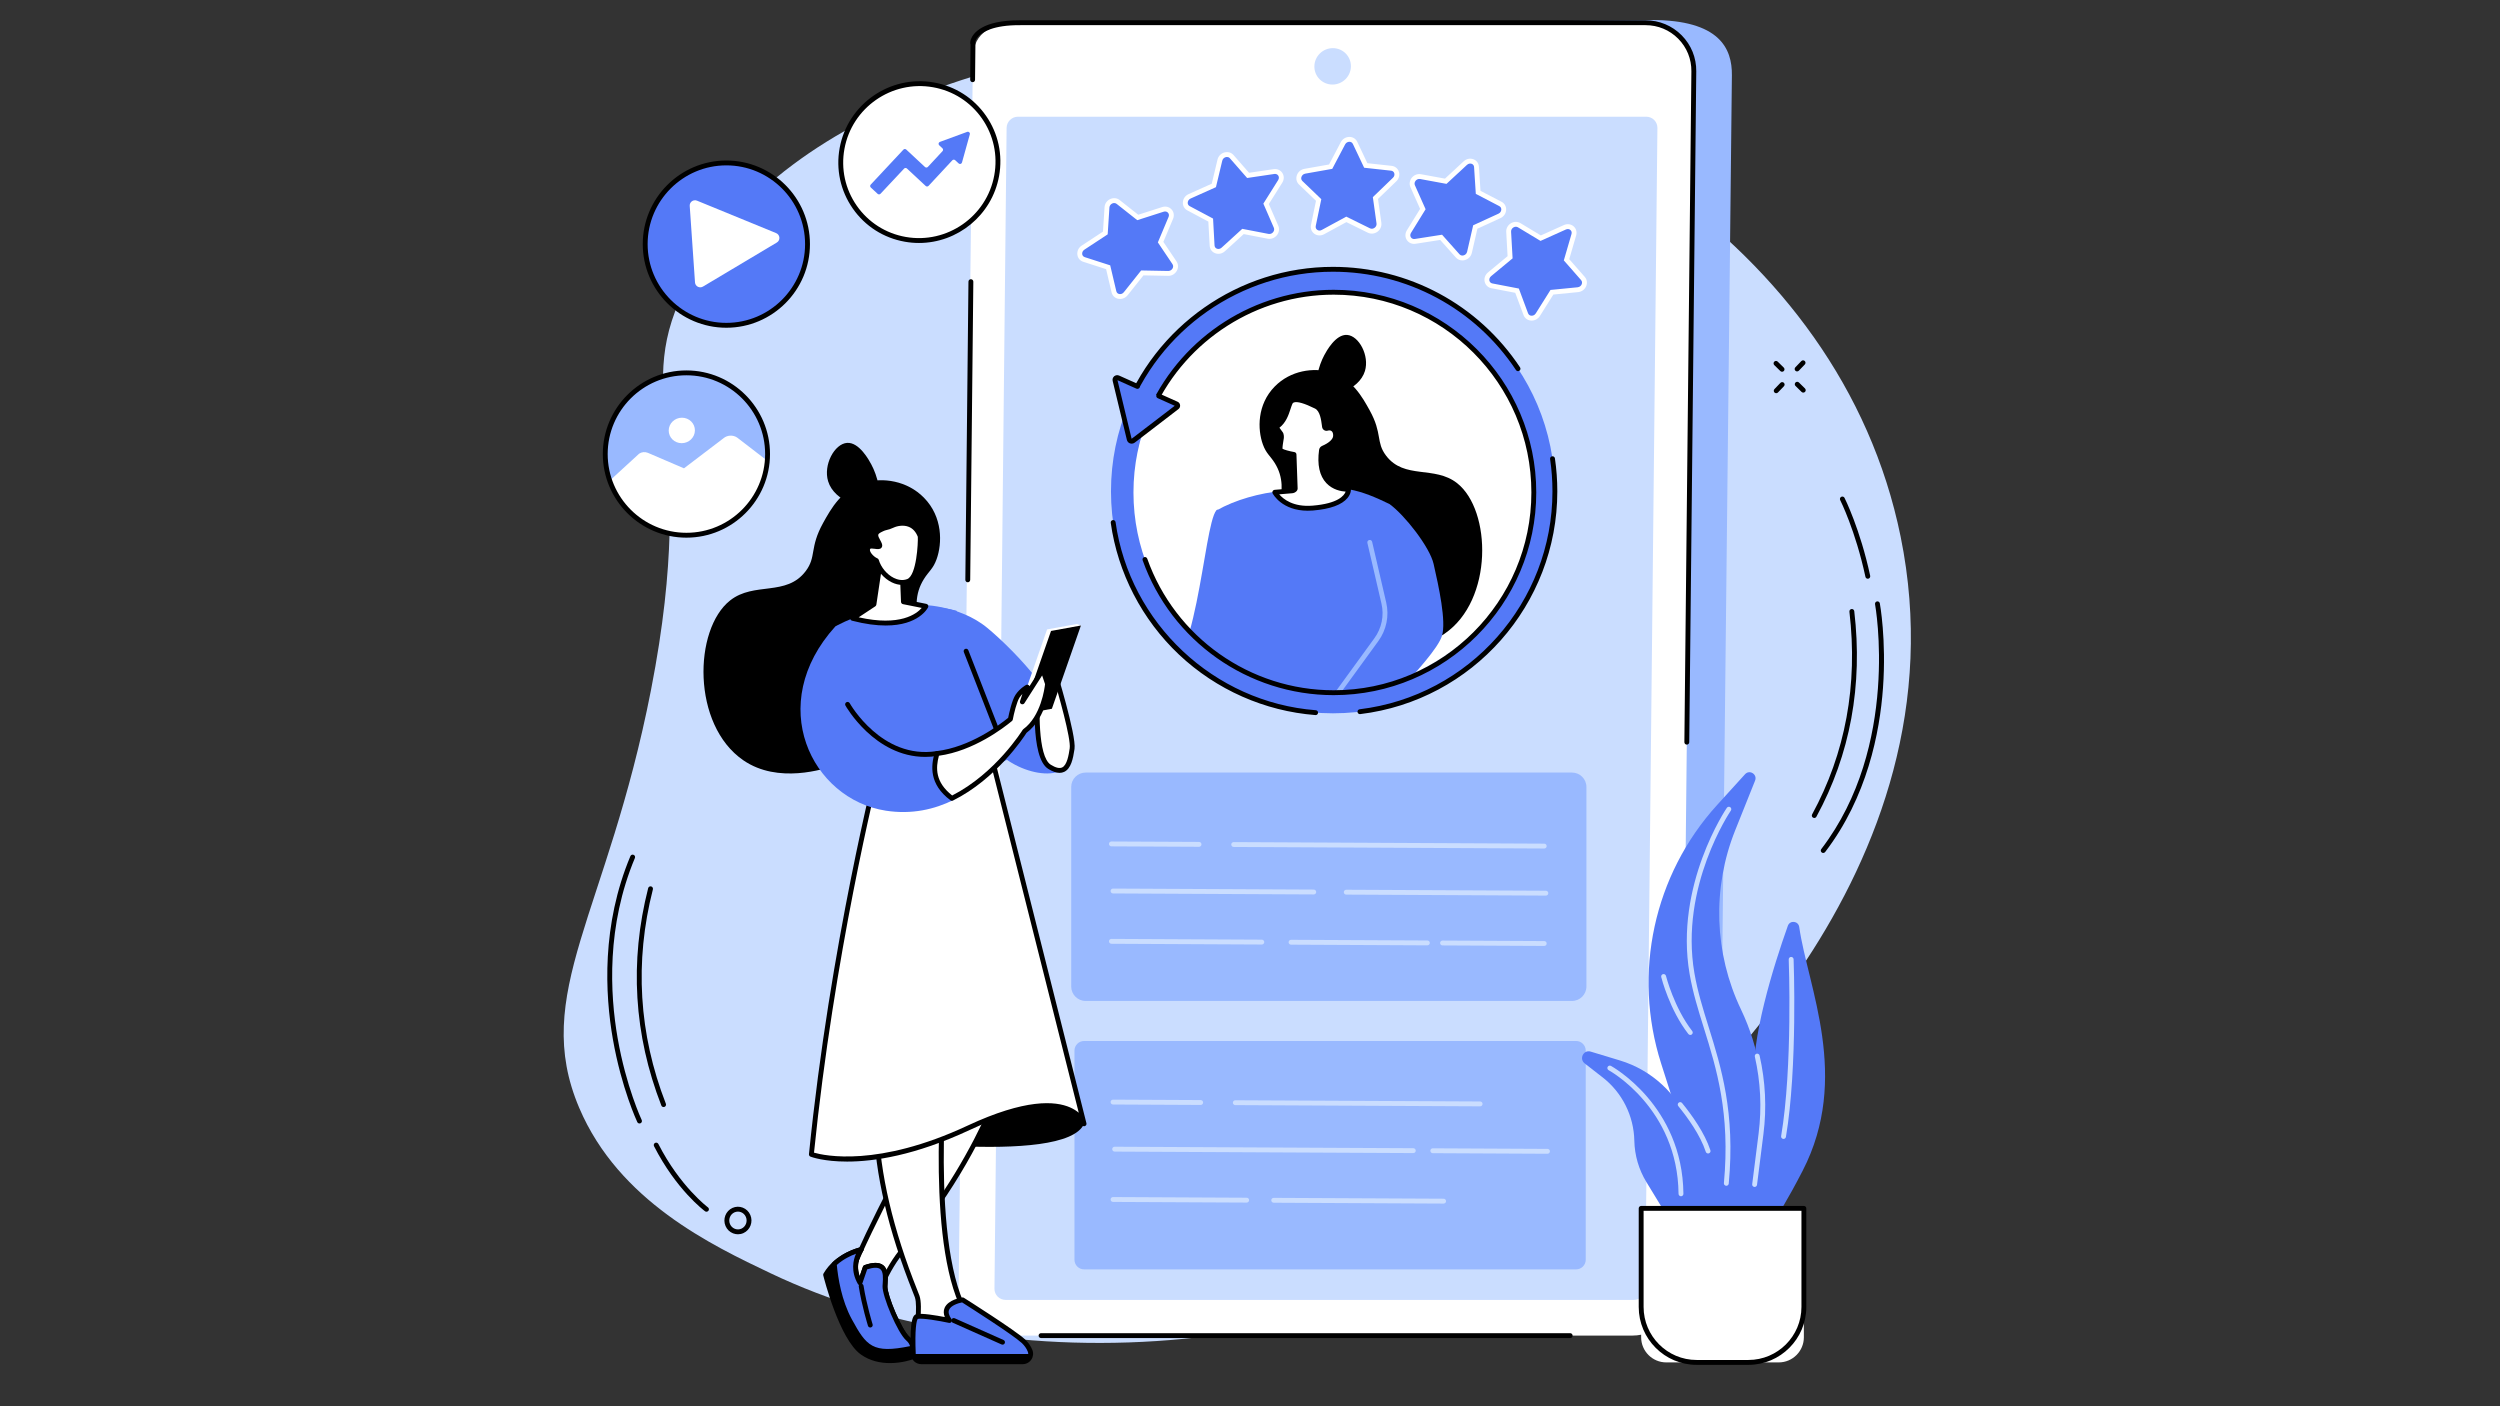 <svg version="1.0" preserveAspectRatio="xMidYMid meet" height="900" viewBox="0 0 1200 675" zoomAndPan="magnify" width="1600" xmlns:xlink="http://www.w3.org/1999/xlink" xmlns="http://www.w3.org/2000/svg"><rect x="0" y="0" width="1200" height="675" fill="#333333" stroke="none"/><defs><clipPath id="65027c3f78"><path clip-rule="nonzero" d="M 478 9.453 L 832 9.453 L 832 640 L 478 640 Z M 478 9.453"></path></clipPath><clipPath id="c02ff75802"><path clip-rule="nonzero" d="M 465 9.453 L 815 9.453 L 815 358 L 465 358 Z M 465 9.453"></path></clipPath><clipPath id="e5aa2d61c8"><path clip-rule="nonzero" d="M 604.57 177.395 L 711.57 177.395 L 711.57 310.211 L 604.57 310.211 Z M 604.57 177.395"></path></clipPath><clipPath id="bc4abe525b"><path clip-rule="nonzero" d="M 737.062 238.023 C 735.379 290.789 690.711 332.812 637.293 331.887 C 583.875 330.961 541.941 287.434 543.629 234.668 C 545.316 181.906 589.988 139.883 643.402 140.809 C 696.82 141.734 738.754 185.262 737.062 238.023 Z M 737.062 238.023"></path></clipPath><clipPath id="db365b4baf"><path clip-rule="nonzero" d="M 632.113 160.441 L 655.773 160.441 L 655.773 189.406 L 632.113 189.406 Z M 632.113 160.441"></path></clipPath><clipPath id="fa3f4e4660"><path clip-rule="nonzero" d="M 737.062 238.023 C 735.379 290.789 690.711 332.812 637.293 331.887 C 583.875 330.961 541.941 287.434 543.629 234.668 C 545.316 181.906 589.988 139.883 643.402 140.809 C 696.82 141.734 738.754 185.262 737.062 238.023 Z M 737.062 238.023"></path></clipPath><clipPath id="3c17c965be"><path clip-rule="nonzero" d="M 543.477 244.512 L 603.156 244.512 L 603.156 332 L 543.477 332 Z M 543.477 244.512"></path></clipPath><clipPath id="8615fcb927"><path clip-rule="nonzero" d="M 737.062 238.023 C 735.379 290.789 690.711 332.812 637.293 331.887 C 583.875 330.961 541.941 287.434 543.629 234.668 C 545.316 181.906 589.988 139.883 643.402 140.809 C 696.82 141.734 738.754 185.262 737.062 238.023 Z M 737.062 238.023"></path></clipPath><clipPath id="e567126524"><path clip-rule="nonzero" d="M 583.027 235 L 679.434 235 L 679.434 332 L 583.027 332 Z M 583.027 235"></path></clipPath><clipPath id="7f0f910aee"><path clip-rule="nonzero" d="M 737.062 238.023 C 735.379 290.789 690.711 332.812 637.293 331.887 C 583.875 330.961 541.941 287.434 543.629 234.668 C 545.316 181.906 589.988 139.883 643.402 140.809 C 696.82 141.734 738.754 185.262 737.062 238.023 Z M 737.062 238.023"></path></clipPath><clipPath id="22c1436de6"><path clip-rule="nonzero" d="M 624.699 234 L 692.852 234 L 692.852 332 L 624.699 332 Z M 624.699 234"></path></clipPath><clipPath id="fcdc4fe1b7"><path clip-rule="nonzero" d="M 737.062 238.023 C 735.379 290.789 690.711 332.812 637.293 331.887 C 583.875 330.961 541.941 287.434 543.629 234.668 C 545.316 181.906 589.988 139.883 643.402 140.809 C 696.82 141.734 738.754 185.262 737.062 238.023 Z M 737.062 238.023"></path></clipPath><clipPath id="b9b9f496ac"><path clip-rule="nonzero" d="M 630.703 259 L 666 259 L 666 332 L 630.703 332 Z M 630.703 259"></path></clipPath><clipPath id="03d6a372c5"><path clip-rule="nonzero" d="M 737.062 238.023 C 735.379 290.789 690.711 332.812 637.293 331.887 C 583.875 330.961 541.941 287.434 543.629 234.668 C 545.316 181.906 589.988 139.883 643.402 140.809 C 696.82 141.734 738.754 185.262 737.062 238.023 Z M 737.062 238.023"></path></clipPath><clipPath id="54d1149657"><path clip-rule="nonzero" d="M 611.633 191.527 L 647.297 191.527 L 647.297 244 L 611.633 244 Z M 611.633 191.527"></path></clipPath><clipPath id="6c5d5cc580"><path clip-rule="nonzero" d="M 737.062 238.023 C 735.379 290.789 690.711 332.812 637.293 331.887 C 583.875 330.961 541.941 287.434 543.629 234.668 C 545.316 181.906 589.988 139.883 643.402 140.809 C 696.82 141.734 738.754 185.262 737.062 238.023 Z M 737.062 238.023"></path></clipPath><clipPath id="492b5149c2"><path clip-rule="nonzero" d="M 610.574 190.465 L 648.711 190.465 L 648.711 245.215 L 610.574 245.215 Z M 610.574 190.465"></path></clipPath><clipPath id="e6a6d4a1fc"><path clip-rule="nonzero" d="M 737.062 238.023 C 735.379 290.789 690.711 332.812 637.293 331.887 C 583.875 330.961 541.941 287.434 543.629 234.668 C 545.316 181.906 589.988 139.883 643.402 140.809 C 696.82 141.734 738.754 185.262 737.062 238.023 Z M 737.062 238.023"></path></clipPath></defs><path fill-rule="nonzero" fill-opacity="1" d="M 912.293 257.527 C 883.191 114.777 736.781 31.973 613.48 20.961 C 511.328 11.848 377.918 47.883 330.766 134.965 C 301.113 189.727 336.734 207.121 312.48 331.203 C 291.488 438.598 254.742 477.047 278.031 531.785 C 297.074 576.531 341.578 597.703 370.02 611.23 C 482.137 664.555 652.465 658.297 775.082 561.023 C 803.773 538.262 945.203 419.008 912.293 257.527" fill="#caddff"></path><g clip-path="url(#65027c3f78)"><path fill-rule="nonzero" fill-opacity="1" d="M 801.332 639.535 L 501.367 639.535 C 488.438 639.535 478.074 629.148 478.215 616.336 L 484.531 36.102 C 484.672 23.293 495.262 12.906 508.191 12.906 L 792.715 9.598 C 825.418 9.598 831.449 23.293 831.309 36.102 L 824.992 616.336 C 824.852 629.148 814.262 639.535 801.332 639.535" fill="#99b9ff"></path></g><path fill-rule="nonzero" fill-opacity="1" d="M 783.281 641.094 L 483.316 641.094 C 470.391 641.094 460.02 630.648 460.156 617.762 L 466.988 27.891 C 467.125 15.004 476.98 10.914 489.906 10.914 L 789.875 10.914 C 802.805 10.914 813.172 21.359 813.035 34.246 L 806.934 617.762 C 806.801 630.648 796.207 641.094 783.281 641.094" fill="#ffffff"></path><path fill-rule="nonzero" fill-opacity="1" d="M 477.344 618.57 L 483.168 61.406 C 483.199 58.434 485.645 56.02 488.629 56.02 L 790.211 56.02 C 793.191 56.02 795.586 58.434 795.559 61.406 L 789.73 618.57 C 789.699 621.543 787.254 623.957 784.273 623.957 L 482.688 623.957 C 479.703 623.957 477.309 621.543 477.344 618.57" fill="#caddff"></path><path fill-rule="nonzero" fill-opacity="1" d="M 639.582 40.586 C 634.738 40.586 630.852 36.68 630.902 31.848 C 630.953 27.023 634.922 23.109 639.766 23.109 C 644.602 23.109 648.488 27.023 648.438 31.848 C 648.391 36.68 644.422 40.586 639.582 40.586" fill="#caddff"></path><g clip-path="url(#c02ff75802)"><path fill-rule="nonzero" fill-opacity="1" d="M 809.672 357.422 C 809.668 357.422 809.66 357.422 809.656 357.422 C 809.012 357.414 808.496 356.883 808.5 356.238 L 811.867 34.234 C 811.93 28.328 809.684 22.773 805.551 18.594 C 801.398 14.395 795.832 12.078 789.875 12.078 L 489.906 12.078 C 476.582 11.965 471.414 15.484 469.531 17.586 C 468.801 18.406 468.414 19.16 468.219 19.719 L 468.027 38.281 C 468.016 38.93 467.52 39.473 466.844 39.438 C 466.199 39.434 465.68 38.906 465.688 38.258 L 465.863 21.418 C 465.484 20.586 465.855 19.355 466.062 18.801 C 467.086 16.059 471.402 9.738 489.352 9.738 C 489.539 9.738 489.727 9.738 489.914 9.738 L 789.875 9.738 C 796.461 9.738 802.617 12.305 807.211 16.949 C 811.793 21.578 814.273 27.723 814.207 34.258 L 810.84 356.262 C 810.832 356.906 810.312 357.422 809.672 357.422" fill="#000000"></path></g><path fill-rule="nonzero" fill-opacity="1" d="M 464.531 279.5 C 464.527 279.5 464.523 279.5 464.52 279.5 C 463.875 279.492 463.355 278.961 463.363 278.316 L 464.859 135.176 C 464.867 134.535 465.391 134.02 466.027 134.02 C 466.031 134.02 466.035 134.02 466.039 134.02 C 466.688 134.027 467.203 134.559 467.199 135.199 L 465.699 278.34 C 465.691 278.984 465.172 279.5 464.531 279.5" fill="#000000"></path><path fill-rule="nonzero" fill-opacity="1" d="M 753.688 642.266 L 499.703 642.266 C 499.059 642.266 498.531 641.742 498.531 641.094 C 498.531 640.453 499.059 639.926 499.703 639.926 L 753.688 639.926 C 754.336 639.926 754.855 640.453 754.855 641.094 C 754.855 641.742 754.336 642.266 753.688 642.266" fill="#000000"></path><path fill-rule="nonzero" fill-opacity="1" d="M 558.215 100.496 L 546.121 104.375 L 536.719 96.938 C 534.695 95.34 531.531 96.859 531.355 99.504 L 530.562 111.824 L 519.848 118.867 C 517.547 120.383 517.82 123.734 520.312 124.535 L 531.918 128.273 L 534.695 140.062 C 535.297 142.602 538.637 143.152 540.348 141 L 548.312 130.992 L 560.75 131.23 C 563.418 131.281 565.207 128.277 563.77 126.141 L 557.094 116.215 L 561.992 104.578 C 563.047 102.078 560.816 99.664 558.215 100.496" fill="#5479f7"></path><path fill-rule="nonzero" fill-opacity="1" d="M 534.816 97.457 C 534.516 97.457 534.211 97.523 533.906 97.664 C 533.277 97.941 532.586 98.59 532.523 99.586 L 531.691 112.488 L 520.488 119.852 C 519.594 120.441 519.367 121.336 519.457 121.984 C 519.504 122.316 519.711 123.121 520.672 123.426 L 532.902 127.367 L 535.836 139.805 C 536.062 140.77 536.852 141.043 537.18 141.117 C 537.832 141.266 538.758 141.117 539.43 140.277 L 547.754 129.816 L 560.766 130.066 C 561.789 130.062 562.504 129.445 562.836 128.84 C 563.016 128.508 563.367 127.652 562.797 126.801 L 555.77 116.352 L 560.914 104.129 C 561.223 103.395 561.117 102.633 560.621 102.094 C 560.121 101.543 559.352 101.363 558.57 101.613 L 545.883 105.684 L 535.992 97.863 C 535.656 97.594 535.246 97.457 534.816 97.457 Z M 537.652 143.508 C 537.324 143.508 536.996 143.477 536.668 143.402 C 535.09 143.047 533.93 141.902 533.559 140.34 L 530.926 129.191 L 519.953 125.656 C 518.41 125.156 517.359 123.902 517.141 122.301 C 516.906 120.574 517.699 118.887 519.203 117.898 L 529.43 111.172 L 530.188 99.434 C 530.297 97.734 531.363 96.234 532.957 95.523 C 534.496 94.84 536.176 95.027 537.441 96.027 L 546.355 103.074 L 557.855 99.391 C 559.504 98.863 561.223 99.289 562.344 100.516 C 563.457 101.73 563.73 103.465 563.07 105.039 L 558.41 116.094 L 564.738 125.492 C 565.633 126.82 565.684 128.488 564.887 129.953 C 564.047 131.5 562.434 132.453 560.719 132.406 L 548.863 132.172 L 541.258 141.73 C 540.352 142.871 539.027 143.508 537.652 143.508" fill="#ffffff"></path><path fill-rule="nonzero" fill-opacity="1" d="M 611.523 82.352 L 599.082 84.188 L 591.207 75.191 C 589.516 73.258 586.172 74.238 585.547 76.852 L 582.648 89.008 L 571.008 94.238 C 568.504 95.359 568.195 98.746 570.484 99.965 L 581.137 105.641 L 581.816 117.863 C 581.961 120.496 585.113 121.605 587.152 119.746 L 596.637 111.102 L 608.695 113.426 C 611.293 113.93 613.547 111.227 612.516 108.859 L 607.727 97.84 L 614.504 87.051 C 615.961 84.738 614.199 81.957 611.523 82.352" fill="#5479f7"></path><path fill-rule="nonzero" fill-opacity="1" d="M 588.945 75.348 C 588.723 75.348 588.531 75.383 588.406 75.414 C 587.73 75.578 586.926 76.117 586.688 77.125 L 583.652 89.84 L 571.484 95.301 C 570.504 95.742 570.129 96.621 570.105 97.293 C 570.094 97.629 570.16 98.469 571.035 98.934 L 582.27 104.918 L 582.98 117.801 C 583.02 118.52 583.418 119.086 584.07 119.352 C 584.668 119.594 585.582 119.602 586.363 118.883 L 596.281 109.844 L 608.918 112.281 C 609.879 112.465 610.676 111.961 611.102 111.43 C 611.613 110.793 611.742 110.008 611.445 109.324 L 606.41 97.742 L 613.516 86.434 C 613.957 85.723 613.98 84.926 613.566 84.289 C 613.172 83.684 612.473 83.395 611.695 83.504 L 598.625 85.438 L 590.332 75.961 C 589.902 75.469 589.367 75.348 588.945 75.348 Z M 584.84 121.84 C 584.281 121.844 583.723 121.734 583.191 121.516 C 581.688 120.902 580.738 119.562 580.648 117.93 L 580.008 106.363 L 569.938 100.996 C 568.523 100.246 567.715 98.828 567.77 97.211 C 567.828 95.453 568.883 93.906 570.527 93.168 L 581.648 88.176 L 584.41 76.582 C 584.816 74.883 586.133 73.566 587.848 73.141 C 589.449 72.746 591.039 73.223 592.09 74.422 L 599.543 82.938 L 611.355 81.191 C 613.027 80.945 614.629 81.645 615.523 83.012 C 616.434 84.406 616.426 86.195 615.496 87.676 L 609.043 97.941 L 613.59 108.395 C 614.23 109.859 613.977 111.586 612.926 112.891 C 611.84 114.25 610.137 114.895 608.477 114.578 L 596.988 112.359 L 587.941 120.609 C 587.055 121.418 585.949 121.84 584.84 121.84" fill="#ffffff"></path><path fill-rule="nonzero" fill-opacity="1" d="M 667.844 80.766 L 655.562 79.426 L 650.426 68.57 C 649.324 66.238 645.895 66.355 644.625 68.773 L 638.715 80.008 L 626.305 82.203 C 623.641 82.676 622.465 85.93 624.324 87.715 L 632.953 96 L 630.418 108.207 C 629.871 110.828 632.574 112.727 634.996 111.41 L 646.238 105.301 L 657.074 110.645 C 659.406 111.797 662.25 109.711 661.891 107.117 L 660.207 95.055 L 669.445 86.152 C 671.43 84.238 670.484 81.055 667.844 80.766" fill="#5479f7"></path><path fill-rule="nonzero" fill-opacity="1" d="M 647.711 68.055 C 647.031 68.055 646.148 68.387 645.66 69.316 L 639.484 81.055 L 626.512 83.352 C 625.473 83.535 624.887 84.309 624.684 84.973 C 624.578 85.312 624.414 86.18 625.129 86.867 L 634.227 95.602 L 631.562 108.445 C 631.41 109.191 631.648 109.867 632.227 110.293 C 632.848 110.766 633.68 110.793 634.438 110.383 L 646.211 103.984 L 657.598 109.598 C 658.289 109.938 659.102 109.848 659.789 109.352 C 660.492 108.844 660.844 108.07 660.734 107.277 L 658.969 94.625 L 668.633 85.309 C 669.383 84.586 669.438 83.699 669.234 83.109 C 669.008 82.441 668.457 82.008 667.719 81.93 L 654.789 80.512 L 649.371 69.074 C 648.953 68.176 648.102 68.062 647.754 68.059 C 647.734 68.059 647.723 68.055 647.711 68.055 Z M 633.359 113.004 C 632.457 113.004 631.574 112.727 630.828 112.172 C 629.531 111.207 628.934 109.594 629.273 107.969 L 631.68 96.391 L 623.516 88.551 C 622.367 87.453 621.969 85.863 622.445 84.289 C 622.961 82.602 624.363 81.359 626.105 81.051 L 637.949 78.953 L 643.59 68.227 C 644.422 66.645 646.039 65.695 647.801 65.719 C 649.43 65.754 650.805 66.637 651.484 68.07 L 656.336 78.332 L 667.969 79.605 C 669.598 79.781 670.93 80.836 671.445 82.352 C 672 83.977 671.543 85.75 670.258 86.992 L 661.449 95.484 L 663.051 106.953 C 663.273 108.598 662.555 110.238 661.16 111.246 C 659.781 112.246 658.023 112.414 656.562 111.695 L 646.266 106.617 L 635.551 112.438 C 634.852 112.816 634.098 113.004 633.359 113.004" fill="#ffffff"></path><path fill-rule="nonzero" fill-opacity="1" d="M 720.215 97.902 L 709.508 92.324 L 708.723 80.109 C 708.555 77.484 705.387 76.402 703.363 78.277 L 693.953 86.996 L 681.863 84.777 C 679.262 84.301 677.027 87.016 678.078 89.371 L 682.969 100.344 L 676.285 111.184 C 674.852 113.512 676.633 116.273 679.305 115.859 L 691.738 113.918 L 699.695 122.836 C 701.406 124.758 704.746 123.746 705.344 121.129 L 708.137 108.957 L 719.742 103.633 C 722.234 102.492 722.52 99.105 720.215 97.902" fill="#5479f7"></path><path fill-rule="nonzero" fill-opacity="1" d="M 692.188 112.664 L 700.566 122.059 C 701.246 122.816 702.145 122.68 702.5 122.59 C 703.176 122.418 703.973 121.875 704.207 120.871 L 707.125 108.133 L 719.258 102.57 C 720.238 102.121 720.605 101.246 720.621 100.574 C 720.629 100.234 720.551 99.395 719.676 98.941 L 708.387 93.055 L 707.555 80.188 C 707.508 79.469 707.105 78.906 706.449 78.645 C 705.852 78.41 704.941 78.41 704.156 79.133 L 694.316 88.258 L 681.652 85.926 C 680.691 85.75 679.891 86.262 679.473 86.797 C 678.965 87.438 678.848 88.223 679.145 88.898 L 684.289 100.434 L 677.277 111.793 C 676.84 112.504 676.832 113.305 677.246 113.934 C 677.645 114.539 678.344 114.824 679.125 114.703 Z M 701.934 125.004 C 700.742 125.004 699.633 124.52 698.824 123.613 L 691.293 115.168 L 679.484 117.012 C 677.805 117.273 676.207 116.594 675.301 115.227 C 674.379 113.84 674.375 112.055 675.289 110.57 L 681.652 100.258 L 677.016 89.848 C 676.359 88.391 676.598 86.668 677.637 85.348 C 678.715 83.984 680.406 83.32 682.074 83.625 L 693.59 85.742 L 702.57 77.422 C 703.891 76.195 705.711 75.832 707.316 76.473 C 708.82 77.074 709.785 78.406 709.887 80.035 L 710.633 91.59 L 720.754 96.863 C 722.176 97.605 722.996 99.016 722.953 100.633 C 722.91 102.387 721.867 103.945 720.23 104.695 L 709.148 109.781 L 706.484 121.391 C 706.09 123.086 704.793 124.418 703.082 124.855 C 702.703 124.953 702.312 125.004 701.934 125.004" fill="#ffffff"></path><path fill-rule="nonzero" fill-opacity="1" d="M 759.816 133.684 L 751.938 124.703 L 755.441 112.66 C 756.191 110.074 753.664 107.961 751.168 109.09 L 739.523 114.324 L 729.211 108.105 C 726.996 106.77 724.004 108.633 724.156 111.262 L 724.844 123.484 L 714.961 131.68 C 712.836 133.441 713.52 136.703 716.113 137.203 L 728.18 139.523 L 732.383 150.809 C 733.289 153.234 736.695 153.383 738.152 151.066 L 744.922 140.273 L 757.398 139.051 C 760.082 138.789 761.512 135.621 759.816 133.684" fill="#5479f7"></path><path fill-rule="nonzero" fill-opacity="1" d="M 727.613 108.832 C 727.223 108.832 726.816 108.941 726.449 109.168 C 725.863 109.516 725.266 110.234 725.32 111.195 L 726.047 124.012 L 715.711 132.578 C 714.898 133.254 714.777 134.152 714.93 134.766 C 715.109 135.449 715.621 135.922 716.336 136.055 L 729.047 138.5 L 733.477 150.398 C 733.824 151.324 734.652 151.504 734.992 151.539 C 735.664 151.605 736.59 151.355 737.164 150.441 L 744.238 139.168 L 757.285 137.891 C 758.328 137.789 758.973 137.062 759.23 136.414 C 759.355 136.082 759.598 135.211 758.938 134.461 L 750.633 124.988 L 754.316 112.336 C 754.539 111.582 754.352 110.879 753.801 110.406 C 753.223 109.902 752.414 109.805 751.641 110.156 L 739.445 115.641 L 728.609 109.105 C 728.305 108.922 727.961 108.832 727.613 108.832 Z M 735.227 153.887 C 735.07 153.887 734.914 153.883 734.754 153.867 C 733.145 153.699 731.844 152.711 731.293 151.219 L 727.312 140.547 L 715.895 138.352 C 714.301 138.051 713.066 136.895 712.668 135.344 C 712.242 133.676 712.836 131.93 714.215 130.781 L 723.645 122.961 L 722.988 111.324 C 722.895 109.656 723.758 108.059 725.242 107.164 C 726.688 106.297 728.434 106.273 729.812 107.105 L 739.602 113.004 L 750.688 108.023 C 752.285 107.301 754.066 107.539 755.336 108.641 C 756.559 109.707 757.031 111.375 756.559 112.988 L 753.234 124.41 L 760.695 132.914 C 761.742 134.109 762.008 135.738 761.398 137.277 C 760.746 138.918 759.262 140.043 757.512 140.215 L 745.605 141.383 L 739.145 151.688 C 738.27 153.07 736.801 153.887 735.227 153.887" fill="#ffffff"></path><path fill-rule="nonzero" fill-opacity="1" d="M 754.559 480.453 L 521.105 480.453 C 517.285 480.453 514.184 477.352 514.184 473.527 L 514.184 377.75 C 514.184 373.93 517.285 370.828 521.105 370.828 L 754.559 370.828 C 758.379 370.828 761.48 373.93 761.48 377.75 L 761.48 473.527 C 761.48 477.352 758.379 480.453 754.559 480.453" fill="#99b9ff"></path><path fill-rule="nonzero" fill-opacity="1" d="M 756.527 609.301 L 520.371 609.301 C 517.816 609.301 515.746 607.227 515.746 604.672 L 515.746 504.301 C 515.746 501.742 517.816 499.672 520.371 499.672 L 756.527 499.672 C 759.082 499.672 761.152 501.742 761.152 504.301 L 761.152 604.672 C 761.152 607.227 759.082 609.301 756.527 609.301" fill="#99b9ff"></path><path fill-rule="nonzero" fill-opacity="1" d="M 736.438 237.914 C 734.754 290.508 690.23 332.395 636.984 331.473 C 583.742 330.551 541.941 287.164 543.629 234.57 C 545.305 181.977 589.832 140.086 643.082 141.012 C 696.324 141.934 738.117 185.32 736.438 237.914" fill="#ffffff"></path><g clip-path="url(#e5aa2d61c8)"><g clip-path="url(#bc4abe525b)"><path fill-rule="nonzero" fill-opacity="1" d="M 611.883 185.512 C 619.496 177.766 630.504 176.297 638.656 178.66 C 648.984 181.652 653.949 190.641 657.453 196.98 C 663.648 208.191 660.355 212.156 665.297 218.691 C 674.043 230.266 688.559 223.375 699.398 231.906 C 715.938 244.922 716.855 288.133 693.406 304.172 C 677.766 314.871 657.172 308.168 651.566 306.344 C 634.559 300.816 613.66 285.832 611.227 265.977 C 609.219 249.551 620.574 236.117 611.871 222.23 C 609.656 218.695 607.758 217.715 606.172 213.312 C 603.59 206.164 603.34 194.195 611.883 185.512" fill="#000000"></path></g></g><g clip-path="url(#db365b4baf)"><g clip-path="url(#fa3f4e4660)"><path fill-rule="nonzero" fill-opacity="1" d="M 634.031 187.836 C 630.215 184.633 632.988 175.43 635.656 170.48 C 636.648 168.629 641.117 160.336 646.629 160.762 C 652.289 161.191 657.418 170.688 655.164 178.105 C 652.332 187.379 638.496 191.59 634.031 187.836" fill="#000000"></path></g></g><g clip-path="url(#3c17c965be)"><g clip-path="url(#8615fcb927)"><path fill-rule="nonzero" fill-opacity="1" d="M 585.309 245.199 C 585.086 244.586 584.281 244.453 583.859 244.957 C 577.441 252.602 574.641 328.359 554.32 326.301 C 532.91 324.133 527.062 329.488 552.91 344.078 C 579.293 358.973 603.141 294.27 603.141 294.27 L 585.309 245.199" fill="#5479f7"></path></g></g><g clip-path="url(#e567126524)"><g clip-path="url(#7f0f910aee)"><path fill-rule="nonzero" fill-opacity="1" d="M 584.062 244.941 C 601.82 234.879 630.43 231.938 645.715 239.215 C 672.836 252.125 685.453 351.211 675.973 372.359 C 667.312 391.676 605.184 399.945 586.727 382.969 C 578.863 375.738 587.535 330.633 589.5 313.75 C 590.102 308.621 583.203 299.961 583.379 294.805 L 584.062 244.941" fill="#5479f7"></path></g></g><g clip-path="url(#22c1436de6)"><g clip-path="url(#fcdc4fe1b7)"><path fill-rule="nonzero" fill-opacity="1" d="M 624.812 235.953 L 664.262 289.551 C 665.656 295.59 664.34 301.973 660.645 307.055 L 632.027 346.414 L 641.566 358.746 C 642.082 359.418 643.086 359.496 643.715 358.902 C 650.898 352.172 688.594 316.48 692.125 305.266 C 694.297 298.367 690.602 281.516 688.129 270.676 C 686.305 262.66 674.375 247.34 666.973 241.945 C 653.441 235.395 643.32 231.758 624.812 235.953" fill="#5479f7"></path></g></g><g clip-path="url(#b9b9f496ac)"><g clip-path="url(#03d6a372c5)"><path fill-rule="nonzero" fill-opacity="1" d="M 632.027 347.578 C 631.785 347.578 631.547 347.508 631.336 347.355 C 630.816 346.98 630.703 346.246 631.078 345.727 L 659.699 306.363 C 663.195 301.559 664.445 295.523 663.121 289.816 L 656.348 260.598 C 656.203 259.969 656.598 259.344 657.227 259.195 C 657.859 259.051 658.484 259.441 658.625 260.07 L 665.398 289.285 C 666.871 295.66 665.484 302.383 661.59 307.742 L 632.969 347.098 C 632.742 347.414 632.387 347.578 632.027 347.578" fill="#99b9ff"></path></g></g><g clip-path="url(#54d1149657)"><g clip-path="url(#6c5d5cc580)"><path fill-rule="nonzero" fill-opacity="1" d="M 637.016 205.582 C 636.441 205.754 635.855 205.395 635.77 204.805 C 635.375 202.004 634.957 196.66 631.727 195.062 C 627.582 193.012 620.789 190.02 619.297 193.324 C 617.984 196.223 617.285 201.594 613.105 204.617 C 612.707 204.906 612.824 205.547 613.133 205.926 L 614.723 208.094 C 615.062 208.516 615.152 209.684 615.07 210.223 C 614.812 211.906 614.125 215.449 614.582 216.035 C 615.473 217.176 621.125 218.156 621.125 218.156 L 621.699 234.441 C 621.723 235.059 620.746 235.586 620.121 235.594 L 611.898 236.281 C 611.898 236.281 616.422 245.004 630.168 243.871 C 648.129 242.391 647.285 234.816 647.285 234.816 C 647.285 234.816 631.59 236.039 634.32 216.094 C 634.375 215.656 634.672 215.277 635.082 215.105 C 636.656 214.43 640.953 212.371 641.082 209.285 C 641.219 206.004 638.988 204.973 637.016 205.582" fill="#ffffff"></path></g></g><g clip-path="url(#492b5149c2)"><g clip-path="url(#e6a6d4a1fc)"><path fill-rule="nonzero" fill-opacity="1" d="M 614.027 237.277 C 615.977 239.559 620.738 243.48 630.07 242.707 C 642.309 241.699 645.223 237.855 645.91 235.977 C 643.77 235.848 639.723 235.152 636.656 231.906 C 633.363 228.41 632.188 223.039 633.16 215.938 C 633.277 215.094 633.836 214.363 634.621 214.027 C 637.867 212.641 639.848 210.852 639.914 209.234 C 639.961 208.141 639.695 207.344 639.152 206.922 C 638.699 206.57 638.043 206.488 637.359 206.699 C 636.754 206.883 636.098 206.797 635.57 206.461 C 635.047 206.129 634.699 205.586 634.613 204.969 L 634.504 204.176 C 634.168 201.598 633.602 197.293 631.207 196.109 C 626.098 193.582 622.691 192.59 621.074 193.172 C 620.723 193.293 620.504 193.492 620.363 193.805 C 620.059 194.477 619.773 195.348 619.469 196.262 C 618.508 199.199 617.309 202.824 614.129 205.309 L 615.66 207.406 C 616.297 208.18 616.32 209.793 616.223 210.402 C 616.18 210.668 616.133 210.973 616.074 211.305 C 615.906 212.324 615.531 214.625 615.598 215.395 C 616.246 215.836 618.812 216.57 621.324 217.004 C 621.871 217.102 622.27 217.562 622.293 218.117 L 622.863 234.398 C 622.883 234.91 622.688 235.398 622.293 235.809 C 621.77 236.355 620.93 236.738 620.184 236.762 Z M 627.723 245.141 C 615.328 245.141 611.047 237.18 610.855 236.82 C 610.68 236.473 610.688 236.059 610.871 235.715 C 611.062 235.375 611.41 235.152 611.801 235.117 L 620.027 234.43 C 620.051 234.43 620.078 234.426 620.109 234.426 C 620.211 234.418 620.402 234.34 620.523 234.262 L 619.992 219.137 C 617.695 218.691 614.547 217.891 613.66 216.754 C 613.059 215.984 613.164 214.625 613.77 210.926 C 613.824 210.602 613.875 210.305 613.914 210.047 C 613.965 209.711 613.891 208.992 613.777 208.789 L 612.188 206.613 C 611.816 206.168 611.617 205.512 611.695 204.902 C 611.762 204.395 612.02 203.961 612.418 203.668 C 615.246 201.629 616.359 198.246 617.25 195.531 C 617.57 194.551 617.875 193.629 618.23 192.844 C 618.633 191.953 619.344 191.305 620.293 190.969 C 622.613 190.133 626.305 191.074 632.246 194.016 C 635.754 195.754 636.422 200.832 636.824 203.867 L 636.895 204.398 C 638.234 204.055 639.566 204.293 640.582 205.074 C 641.734 205.965 642.328 207.48 642.246 209.336 C 642.102 212.859 637.98 215.137 635.539 216.176 C 635.5 216.195 635.48 216.227 635.477 216.254 C 634.605 222.621 635.574 227.348 638.355 230.297 C 641.867 234.02 647.141 233.652 647.199 233.652 C 647.828 233.602 648.375 234.062 648.445 234.688 C 648.473 234.898 648.625 236.832 646.828 239.012 C 644.102 242.328 638.527 244.355 630.258 245.039 C 629.383 245.109 628.531 245.141 627.723 245.141" fill="#000000"></path></g></g><path fill-rule="nonzero" fill-opacity="1" d="M 640.145 332.496 C 587.082 332.496 544.062 289.469 544.062 236.387 C 544.062 183.305 587.082 140.273 640.145 140.273 C 693.211 140.273 736.234 183.305 736.234 236.387 C 736.234 289.469 693.211 332.496 640.145 332.496 Z M 639.809 129.258 C 580.969 129.258 533.273 176.973 533.273 235.824 C 533.273 294.684 580.969 342.391 639.809 342.391 C 698.645 342.391 746.344 294.684 746.344 235.824 C 746.344 176.973 698.645 129.258 639.809 129.258" fill="#5479f7"></path><path fill-rule="nonzero" fill-opacity="1" d="M 539.703 200.449 C 539.57 200.449 539.434 200.426 539.305 200.375 C 538.695 200.156 538.387 199.48 538.605 198.875 C 554.059 156.539 594.73 128.09 639.812 128.09 C 676.012 128.09 709.586 146.129 729.629 176.348 C 729.984 176.883 729.836 177.605 729.301 177.969 C 728.762 178.324 728.035 178.176 727.676 177.641 C 708.078 148.078 675.227 130.426 639.812 130.426 C 595.707 130.426 555.918 158.258 540.801 199.68 C 540.629 200.152 540.18 200.449 539.703 200.449 Z M 640.145 333.668 C 599.051 333.668 562.207 307.652 548.469 268.934 C 548.254 268.328 548.57 267.652 549.176 267.441 C 549.789 267.223 550.457 267.543 550.672 268.152 C 564.078 305.941 600.035 331.328 640.145 331.328 C 692.484 331.328 735.062 288.738 735.062 236.383 C 735.062 184.031 692.484 141.441 640.145 141.441 C 603.395 141.441 569.609 162.977 554.074 196.309 C 553.801 196.895 553.105 197.148 552.523 196.875 C 551.938 196.602 551.688 195.906 551.957 195.324 C 567.879 161.172 602.492 139.105 640.145 139.105 C 693.773 139.105 737.402 182.746 737.402 236.383 C 737.402 290.027 693.773 333.668 640.145 333.668 Z M 652.758 342.785 C 652.176 342.785 651.668 342.344 651.602 341.754 C 651.523 341.113 651.977 340.531 652.617 340.453 C 705.387 334.059 745.18 289.074 745.18 235.828 C 745.18 230.641 744.797 225.43 744.051 220.344 C 743.953 219.707 744.398 219.113 745.035 219.02 C 745.672 218.918 746.266 219.367 746.363 220.004 C 747.125 225.203 747.512 230.523 747.512 235.828 C 747.512 290.258 706.84 336.234 652.902 342.773 C 652.855 342.781 652.805 342.785 652.758 342.785 Z M 631.5 343.246 C 631.469 343.246 631.441 343.246 631.41 343.238 C 607.035 341.355 583.789 331.059 565.949 314.238 C 548.184 297.488 536.539 275.012 533.156 250.949 C 533.066 250.309 533.512 249.719 534.152 249.633 C 534.789 249.539 535.383 249.984 535.473 250.621 C 542.293 299.168 582.719 337.133 631.586 340.906 C 632.234 340.953 632.715 341.516 632.66 342.164 C 632.617 342.777 632.102 343.246 631.5 343.246" fill="#000000"></path><path fill-rule="nonzero" fill-opacity="1" d="M 534.707 180.457 L 542.473 212.676 L 566.141 194.516 L 534.707 180.457" fill="#5479f7"></path><path fill-rule="nonzero" fill-opacity="1" d="M 543.207 212.969 C 542.941 212.969 542.676 212.926 542.418 212.836 C 541.656 212.566 541.094 211.941 540.902 211.16 L 534.082 182.848 C 533.879 182.008 534.16 181.148 534.828 180.598 C 535.484 180.051 536.383 179.926 537.172 180.273 L 546.445 184.422 C 547.031 184.691 547.301 185.379 547.035 185.969 C 546.77 186.559 546.078 186.824 545.488 186.559 L 536.395 182.492 L 543.176 210.609 L 563.875 194.777 L 555.691 191.121 C 555.102 190.855 554.836 190.164 555.102 189.578 C 555.363 188.988 556.059 188.723 556.645 188.988 L 565.23 192.828 C 565.906 193.125 566.363 193.746 566.445 194.477 C 566.531 195.211 566.234 195.922 565.648 196.367 L 544.645 212.48 C 544.223 212.801 543.719 212.969 543.207 212.969" fill="#000000"></path><path fill-rule="nonzero" fill-opacity="1" d="M 741.234 454.051 C 741.234 454.051 741.23 454.051 741.227 454.051 L 692.406 453.805 C 691.762 453.801 691.242 453.277 691.246 452.633 C 691.25 451.988 691.77 451.469 692.414 451.469 C 692.418 451.469 692.418 451.469 692.422 451.469 L 741.242 451.715 C 741.887 451.715 742.406 452.242 742.402 452.887 C 742.398 453.531 741.879 454.051 741.234 454.051" fill="#caddff"></path><path fill-rule="nonzero" fill-opacity="1" d="M 685.141 453.77 L 685.137 453.77 L 619.695 453.441 C 619.051 453.441 618.531 452.914 618.531 452.266 C 618.535 451.625 619.059 451.105 619.703 451.105 C 619.703 451.105 619.703 451.105 619.707 451.105 L 685.148 451.43 C 685.793 451.434 686.312 451.961 686.309 452.605 C 686.305 453.25 685.781 453.77 685.141 453.77" fill="#caddff"></path><path fill-rule="nonzero" fill-opacity="1" d="M 605.676 453.371 C 605.672 453.371 605.672 453.371 605.668 453.371 L 533.469 453.008 C 532.824 453.004 532.301 452.484 532.305 451.836 C 532.309 451.195 532.832 450.672 533.477 450.672 C 533.477 450.672 533.477 450.672 533.48 450.672 L 605.684 451.035 C 606.324 451.039 606.848 451.566 606.844 452.207 C 606.84 452.855 606.316 453.371 605.676 453.371" fill="#caddff"></path><path fill-rule="nonzero" fill-opacity="1" d="M 742.016 429.891 C 742.012 429.891 742.012 429.891 742.008 429.891 L 646.184 429.41 C 645.535 429.41 645.02 428.883 645.02 428.238 C 645.027 427.594 645.547 427.074 646.191 427.074 L 646.195 427.074 L 742.023 427.551 C 742.668 427.555 743.188 428.082 743.184 428.727 C 743.184 429.371 742.66 429.891 742.016 429.891" fill="#caddff"></path><path fill-rule="nonzero" fill-opacity="1" d="M 630.602 429.332 L 630.598 429.332 L 534.246 428.852 C 533.602 428.848 533.082 428.32 533.086 427.676 C 533.09 427.031 533.609 426.512 534.254 426.512 L 534.258 426.512 L 630.609 426.996 C 631.258 427 631.773 427.523 631.773 428.172 C 631.773 428.812 631.246 429.332 630.602 429.332" fill="#caddff"></path><path fill-rule="nonzero" fill-opacity="1" d="M 741.234 407.289 C 741.234 407.289 741.23 407.289 741.227 407.289 L 592.16 406.543 C 591.523 406.539 590.996 406.016 591 405.367 C 591.004 404.727 591.527 404.207 592.172 404.207 C 592.172 404.207 592.172 404.207 592.176 404.207 L 741.242 404.953 C 741.887 404.953 742.406 405.484 742.402 406.129 C 742.398 406.773 741.879 407.289 741.234 407.289" fill="#caddff"></path><path fill-rule="nonzero" fill-opacity="1" d="M 575.547 406.461 L 575.543 406.461 L 533.469 406.25 C 532.824 406.246 532.301 405.723 532.305 405.074 C 532.309 404.434 532.832 403.914 533.477 403.914 C 533.477 403.914 533.477 403.914 533.48 403.914 L 575.551 404.121 C 576.199 404.125 576.719 404.652 576.715 405.297 C 576.711 405.941 576.188 406.461 575.547 406.461" fill="#caddff"></path><path fill-rule="nonzero" fill-opacity="1" d="M 692.934 577.719 C 692.93 577.719 692.93 577.719 692.926 577.719 L 611.379 577.309 C 610.73 577.309 610.215 576.781 610.215 576.133 C 610.215 575.492 610.742 574.973 611.387 574.973 L 692.938 575.379 C 693.582 575.383 694.102 575.91 694.102 576.555 C 694.098 577.199 693.578 577.719 692.934 577.719" fill="#caddff"></path><path fill-rule="nonzero" fill-opacity="1" d="M 598.402 577.242 L 598.398 577.242 L 534.246 576.922 C 533.602 576.918 533.082 576.391 533.086 575.75 C 533.09 575.105 533.609 574.586 534.254 574.586 L 534.258 574.586 L 598.406 574.906 C 599.055 574.91 599.574 575.438 599.57 576.082 C 599.566 576.727 599.047 577.242 598.402 577.242" fill="#caddff"></path><path fill-rule="nonzero" fill-opacity="1" d="M 742.793 553.805 L 742.789 553.805 L 687.73 553.527 C 687.086 553.523 686.566 552.996 686.57 552.352 C 686.574 551.707 687.098 551.188 687.738 551.188 L 687.742 551.188 L 742.801 551.465 C 743.445 551.469 743.965 551.996 743.961 552.641 C 743.957 553.285 743.438 553.805 742.793 553.805" fill="#caddff"></path><path fill-rule="nonzero" fill-opacity="1" d="M 678.387 553.48 C 678.387 553.48 678.387 553.48 678.383 553.48 L 535.027 552.766 C 534.383 552.762 533.863 552.234 533.863 551.59 C 533.867 550.945 534.391 550.426 535.031 550.426 C 535.035 550.426 535.035 550.426 535.039 550.426 L 678.395 551.145 C 679.043 551.148 679.559 551.672 679.559 552.32 C 679.555 552.965 679.031 553.48 678.387 553.48" fill="#caddff"></path><path fill-rule="nonzero" fill-opacity="1" d="M 710.461 531.043 C 710.461 531.043 710.457 531.043 710.453 531.043 L 592.945 530.457 C 592.297 530.457 591.781 529.93 591.781 529.281 C 591.785 528.641 592.309 528.121 592.953 528.121 L 592.957 528.121 L 710.465 528.707 C 711.113 528.711 711.633 529.234 711.629 529.883 C 711.625 530.527 711.102 531.043 710.461 531.043" fill="#caddff"></path><path fill-rule="nonzero" fill-opacity="1" d="M 576.328 530.375 C 576.324 530.375 576.324 530.375 576.32 530.375 L 534.246 530.164 C 533.602 530.16 533.082 529.637 533.086 528.988 C 533.09 528.348 533.609 527.828 534.254 527.828 L 534.258 527.828 L 576.332 528.035 C 576.977 528.039 577.5 528.566 577.496 529.211 C 577.492 529.855 576.969 530.375 576.328 530.375" fill="#caddff"></path><path fill-rule="nonzero" fill-opacity="1" d="M 862.605 178.285 C 862.316 178.285 862.023 178.18 861.797 177.961 C 861.332 177.512 861.312 176.77 861.766 176.305 L 864.633 173.316 C 865.078 172.852 865.82 172.84 866.281 173.281 C 866.746 173.73 866.766 174.469 866.32 174.938 L 863.449 177.922 C 863.219 178.164 862.914 178.285 862.605 178.285" fill="#000000"></path><path fill-rule="nonzero" fill-opacity="1" d="M 852.578 188.742 C 852.281 188.742 851.992 188.637 851.77 188.418 C 851.301 187.969 851.289 187.23 851.734 186.766 L 854.598 183.777 C 855.047 183.309 855.785 183.293 856.254 183.742 C 856.719 184.188 856.734 184.926 856.289 185.395 L 853.418 188.383 C 853.191 188.621 852.883 188.742 852.578 188.742" fill="#000000"></path><path fill-rule="nonzero" fill-opacity="1" d="M 855.387 178.441 C 855.094 178.441 854.797 178.332 854.57 178.109 L 851.656 175.246 C 851.199 174.797 851.188 174.055 851.645 173.594 C 852.102 173.137 852.836 173.129 853.297 173.582 L 856.207 176.441 C 856.668 176.895 856.676 177.633 856.223 178.098 C 855.992 178.324 855.691 178.441 855.387 178.441" fill="#000000"></path><path fill-rule="nonzero" fill-opacity="1" d="M 865.574 188.457 C 865.277 188.457 864.977 188.344 864.754 188.121 L 861.844 185.262 C 861.379 184.809 861.375 184.066 861.832 183.605 C 862.281 183.145 863.02 183.141 863.484 183.594 L 866.395 186.457 C 866.848 186.906 866.859 187.648 866.406 188.109 C 866.172 188.34 865.875 188.457 865.574 188.457" fill="#000000"></path><path fill-rule="nonzero" fill-opacity="1" d="M 870.844 392.633 C 870.652 392.633 870.461 392.586 870.285 392.492 C 869.715 392.184 869.508 391.477 869.816 390.906 C 885.824 361.484 891.848 328.754 887.719 293.629 C 887.645 292.988 888.102 292.406 888.746 292.328 C 889.387 292.262 889.969 292.715 890.043 293.352 C 894.227 328.969 888.117 362.164 871.871 392.027 C 871.66 392.414 871.254 392.633 870.844 392.633" fill="#000000"></path><path fill-rule="nonzero" fill-opacity="1" d="M 896.543 277.793 C 896.004 277.793 895.52 277.422 895.406 276.871 C 890.629 254.629 883.359 240.184 883.289 240.035 C 882.996 239.465 883.227 238.762 883.801 238.469 C 884.379 238.176 885.082 238.406 885.375 238.98 C 885.449 239.129 892.852 253.84 897.691 276.383 C 897.824 277.008 897.422 277.633 896.793 277.77 C 896.711 277.789 896.629 277.793 896.543 277.793" fill="#000000"></path><path fill-rule="nonzero" fill-opacity="1" d="M 875.145 409.43 C 874.898 409.43 874.645 409.352 874.434 409.191 C 873.922 408.797 873.82 408.062 874.219 407.551 C 912.168 357.98 900.148 290.707 900.027 290.039 C 899.906 289.402 900.328 288.793 900.961 288.668 C 901.59 288.559 902.207 288.973 902.32 289.605 C 902.355 289.777 905.5 306.992 903.84 330.168 C 902.309 351.578 896.242 382.625 876.07 408.973 C 875.844 409.273 875.492 409.43 875.145 409.43" fill="#000000"></path><path fill-rule="nonzero" fill-opacity="1" d="M 352.062 580.863 L 352.07 580.863 Z M 354.211 581.57 C 353.645 581.57 353.074 581.691 352.543 581.93 C 350.43 582.879 349.473 585.406 350.406 587.574 C 350.859 588.625 351.688 589.426 352.738 589.836 C 353.762 590.234 354.875 590.203 355.879 589.758 C 357.988 588.809 358.949 586.277 358.016 584.117 C 357.562 583.062 356.734 582.258 355.684 581.848 C 355.207 581.664 354.707 581.57 354.211 581.57 Z M 354.211 592.453 C 353.43 592.453 352.645 592.309 351.891 592.016 C 350.254 591.379 348.961 590.129 348.258 588.496 C 346.824 585.168 348.316 581.266 351.586 579.797 C 353.164 579.09 354.918 579.043 356.531 579.668 C 358.168 580.309 359.457 581.555 360.16 583.188 C 361.598 586.516 360.105 590.418 356.836 591.891 C 355.996 592.266 355.105 592.453 354.211 592.453" fill="#000000"></path><path fill-rule="nonzero" fill-opacity="1" d="M 318.527 531.383 C 318.059 531.383 317.617 531.102 317.438 530.641 C 304.246 496.688 302.121 461.586 311.121 426.316 C 311.281 425.691 311.914 425.312 312.543 425.473 C 313.168 425.629 313.547 426.27 313.387 426.895 C 304.512 461.68 306.605 496.301 319.613 529.793 C 319.848 530.395 319.551 531.074 318.949 531.309 C 318.809 531.359 318.668 531.383 318.527 531.383" fill="#000000"></path><path fill-rule="nonzero" fill-opacity="1" d="M 339.109 581.633 C 338.867 581.633 338.625 581.559 338.414 581.402 C 337.855 580.988 324.559 571.004 313.93 550.164 C 313.637 549.59 313.863 548.883 314.441 548.59 C 315.012 548.297 315.719 548.527 316.012 549.102 C 326.375 569.422 339.672 579.426 339.805 579.523 C 340.324 579.906 340.434 580.637 340.051 581.16 C 339.82 581.465 339.465 581.633 339.109 581.633" fill="#000000"></path><path fill-rule="nonzero" fill-opacity="1" d="M 306.961 539.277 C 306.523 539.277 306.105 539.027 305.902 538.609 C 305.828 538.449 298.309 522.414 294.18 498.801 C 290.367 477 288.73 444.059 302.594 410.938 C 302.844 410.348 303.527 410.062 304.121 410.312 C 304.719 410.562 305 411.246 304.75 411.844 C 291.113 444.41 292.719 476.848 296.469 498.324 C 300.539 521.645 307.941 537.449 308.016 537.605 C 308.293 538.191 308.043 538.887 307.461 539.164 C 307.297 539.238 307.129 539.277 306.961 539.277" fill="#000000"></path><path fill-rule="nonzero" fill-opacity="1" d="M 387.605 117.176 C 387.605 138.695 370.164 156.145 348.648 156.145 C 327.133 156.145 309.695 138.695 309.695 117.176 C 309.695 95.656 327.133 78.211 348.648 78.211 C 370.164 78.211 387.605 95.656 387.605 117.176" fill="#5479f7"></path><path fill-rule="nonzero" fill-opacity="1" d="M 348.648 79.379 C 327.812 79.379 310.863 96.336 310.863 117.176 C 310.863 138.02 327.812 154.977 348.648 154.977 C 369.484 154.977 386.438 138.02 386.438 117.176 C 386.438 96.336 369.484 79.379 348.648 79.379 Z M 348.648 157.316 C 326.523 157.316 308.523 139.309 308.523 117.176 C 308.523 95.047 326.523 77.043 348.648 77.043 C 370.773 77.043 388.773 95.047 388.773 117.176 C 388.773 139.309 370.773 157.316 348.648 157.316" fill="#000000"></path><path fill-rule="nonzero" fill-opacity="1" d="M 333.602 135.559 L 331.066 98.836 C 330.938 96.965 332.82 95.605 334.559 96.316 L 372.543 111.891 C 374.477 112.684 374.672 115.336 372.879 116.41 L 337.426 137.559 C 335.805 138.531 333.73 137.445 333.602 135.559" fill="#ffffff"></path><path fill-rule="nonzero" fill-opacity="1" d="M 404.184 71.254 C 407.914 50.781 427.555 37.113 448.047 40.727 C 468.543 44.348 482.129 63.875 478.398 84.355 C 474.664 104.828 455.027 118.496 434.531 114.883 C 414.039 111.266 400.449 91.734 404.184 71.254" fill="#ffffff"></path><path fill-rule="nonzero" fill-opacity="1" d="M 404.184 71.258 L 405.332 71.465 C 403.582 81.059 405.676 90.742 411.23 98.723 C 416.785 106.707 425.133 112.035 434.734 113.73 C 454.566 117.23 473.637 103.953 477.25 84.145 C 478.996 74.547 476.902 64.871 471.352 56.887 C 465.797 48.906 457.449 43.574 447.844 41.879 C 428.012 38.379 408.945 51.652 405.332 71.465 Z M 441.109 116.629 C 438.871 116.629 436.605 116.434 434.328 116.031 C 424.109 114.23 415.223 108.555 409.312 100.059 C 403.402 91.562 401.172 81.258 403.031 71.047 C 406.875 49.973 427.16 35.852 448.25 39.578 C 458.473 41.383 467.355 47.055 473.27 55.551 C 479.18 64.047 481.41 74.352 479.547 84.562 C 476.121 103.363 459.605 116.629 441.109 116.629" fill="#000000"></path><path fill-rule="nonzero" fill-opacity="1" d="M 464.25 63.297 L 451.145 68.113 C 450.469 68.363 450.289 69.238 450.82 69.73 L 452.363 71.18 C 452.758 71.539 452.777 72.156 452.414 72.547 L 445.375 80.117 C 445.008 80.508 444.395 80.531 444.004 80.168 L 434.996 71.785 C 434.605 71.422 433.992 71.445 433.625 71.836 L 417.934 88.621 C 417.566 89.016 417.59 89.625 417.98 89.992 L 421.273 93.055 C 421.664 93.418 422.281 93.395 422.645 93.004 L 433.957 80.934 C 434.324 80.543 434.938 80.52 435.328 80.887 L 444.332 89.266 C 444.723 89.629 445.34 89.605 445.703 89.215 L 457.117 76.941 C 457.484 76.551 458.098 76.527 458.488 76.895 L 460.156 78.449 C 460.688 78.949 461.559 78.703 461.754 78 L 465.52 64.465 C 465.73 63.699 464.988 63.023 464.25 63.297" fill="#5479f7"></path><path fill-rule="nonzero" fill-opacity="1" d="M 368.43 217.945 C 368.43 239.465 350.992 256.906 329.477 256.906 C 307.961 256.906 290.52 239.465 290.52 217.945 C 290.52 196.422 307.961 178.977 329.477 178.977 C 350.992 178.977 368.43 196.422 368.43 217.945" fill="#99b9ff"></path><path fill-rule="nonzero" fill-opacity="1" d="M 333.559 206.613 C 333.523 209.988 330.684 212.727 327.207 212.727 C 323.734 212.727 320.949 209.988 320.98 206.613 C 321.016 203.238 323.859 200.5 327.336 200.5 C 330.809 200.5 333.594 203.238 333.559 206.613" fill="#ffffff"></path><path fill-rule="nonzero" fill-opacity="1" d="M 353.871 210.062 C 351.895 208.664 349.051 208.809 347.23 210.398 L 328.309 224.797 L 310.965 217.355 C 309.598 216.777 307.973 216.938 306.77 217.777 L 292.672 230.703 C 297.957 245.949 312.434 256.906 329.477 256.906 C 349.91 256.906 366.656 241.168 368.289 221.152 L 353.871 210.062" fill="#ffffff"></path><path fill-rule="nonzero" fill-opacity="1" d="M 329.477 180.141 C 308.641 180.141 291.688 197.102 291.688 217.945 C 291.688 238.785 308.641 255.738 329.477 255.738 C 350.312 255.738 367.262 238.785 367.262 217.945 C 367.262 197.102 350.312 180.141 329.477 180.141 Z M 329.477 258.078 C 307.352 258.078 289.352 240.074 289.352 217.945 C 289.352 195.809 307.352 177.805 329.477 177.805 C 351.602 177.805 369.602 195.809 369.602 217.945 C 369.602 240.074 351.602 258.078 329.477 258.078" fill="#000000"></path><path fill-rule="nonzero" fill-opacity="1" d="M 443.484 238.887 C 435.391 230.656 423.703 229.098 415.035 231.609 C 404.062 234.785 398.785 244.34 395.062 251.082 C 388.48 262.992 391.977 267.203 386.73 274.145 C 377.434 286.441 362.012 279.121 350.492 288.191 C 332.918 302.02 331.941 347.938 356.859 364.98 C 373.48 376.348 395.363 369.227 401.316 367.289 C 419.387 361.41 441.598 345.488 444.184 324.391 C 446.32 306.941 434.246 292.664 443.496 277.91 C 445.852 274.148 447.867 273.105 449.559 268.43 C 452.301 260.832 452.566 248.121 443.484 238.887" fill="#000000"></path><path fill-rule="nonzero" fill-opacity="1" d="M 419.953 241.359 C 424.004 237.953 421.059 228.176 418.227 222.922 C 417.168 220.949 412.422 212.141 406.562 212.586 C 400.547 213.047 395.094 223.141 397.5 231.02 C 400.504 240.871 415.207 245.348 419.953 241.359" fill="#000000"></path><path fill-rule="nonzero" fill-opacity="1" d="M 406.836 545.258 C 406.836 545.258 511.254 560.305 520.352 539.434 C 520.352 539.434 516.57 523.797 493.148 521.867 C 469.73 519.941 406.836 545.258 406.836 545.258" fill="#000000"></path><path fill-rule="nonzero" fill-opacity="1" d="M 490.652 487.547 C 490.652 487.547 481.719 542.379 434.055 599.004 C 429.559 604.344 425.938 610.363 423.219 616.797 L 421.582 620.668 C 421.582 620.668 410.383 618.73 408.59 613.219 C 406.801 607.699 452.004 524.258 452.004 524.258 L 490.652 487.547" fill="#ffffff"></path><path fill-rule="nonzero" fill-opacity="1" d="M 452.941 524.98 C 435.793 556.648 408.961 608.379 409.711 612.887 C 410.875 616.469 417.488 618.598 420.875 619.336 L 422.141 616.34 C 424.961 609.676 428.668 603.59 433.16 598.25 C 473.145 550.75 485.836 504.02 488.762 490.945 Z M 421.582 621.836 C 421.516 621.836 421.449 621.828 421.383 621.82 C 420.895 621.734 409.465 619.691 407.48 613.578 C 407.098 612.41 406.211 609.668 428.586 566.137 C 439.543 544.82 450.863 523.914 450.977 523.703 C 451.035 523.594 451.109 523.496 451.199 523.414 L 489.844 486.695 C 490.211 486.352 490.75 486.277 491.195 486.512 C 491.641 486.742 491.883 487.238 491.805 487.73 C 491.715 488.281 482.273 543.531 434.949 599.754 C 430.605 604.914 427.023 610.805 424.297 617.25 L 422.656 621.125 C 422.473 621.562 422.043 621.836 421.582 621.836" fill="#000000"></path><path fill-rule="nonzero" fill-opacity="1" d="M 412.801 615.727 L 415.324 608.367 C 426.605 604.438 424.984 612.938 424.789 617.375 C 424.598 621.809 431.836 639.207 435.848 642.621 C 439.859 646.031 437.637 651.402 437.637 651.402 C 437.637 651.402 424.027 656.406 413.898 649.207 C 403.773 642.008 396.293 611.887 396.293 611.887 C 401.863 602.285 413.328 599.809 413.328 599.809 C 413.328 599.809 407.777 606.984 412.801 615.727" fill="#5479f7"></path><path fill-rule="nonzero" fill-opacity="1" d="M 397.547 612.066 C 398.539 615.867 405.586 641.863 414.574 648.254 C 422.996 654.242 434.211 651.254 436.723 650.473 C 437.102 649.215 437.793 645.809 435.09 643.512 C 430.781 639.848 423.414 622.055 423.621 617.32 C 423.637 616.926 423.668 616.5 423.699 616.051 C 423.859 613.645 424.078 610.352 422.473 609.133 C 421.352 608.277 419.203 608.332 416.242 609.289 L 413.906 616.105 C 413.758 616.539 413.371 616.844 412.914 616.891 C 412.457 616.934 412.016 616.707 411.789 616.309 C 408.285 610.207 409.527 604.852 410.875 601.793 C 407.348 603.094 401.199 606.094 397.547 612.066 Z M 427.191 654.285 C 422.801 654.285 417.715 653.355 413.223 650.16 C 402.863 642.797 395.469 613.414 395.16 612.164 C 395.086 611.871 395.129 611.562 395.281 611.301 C 401.047 601.363 412.594 598.773 413.082 598.668 C 413.562 598.562 414.055 598.77 414.316 599.188 C 414.578 599.602 414.555 600.137 414.254 600.523 C 414.07 600.762 410.254 605.879 412.637 612.602 L 414.219 607.984 C 414.336 607.648 414.602 607.383 414.941 607.262 C 419.066 605.824 421.996 605.828 423.891 607.273 C 426.492 609.254 426.227 613.273 426.027 616.207 C 426 616.637 425.973 617.047 425.957 617.426 C 425.773 621.574 432.84 638.527 436.605 641.73 C 441.211 645.652 438.824 651.598 438.719 651.848 C 438.594 652.152 438.348 652.387 438.043 652.496 C 437.711 652.621 433.07 654.285 427.191 654.285" fill="#000000"></path><path fill-rule="nonzero" fill-opacity="1" d="M 407.863 633.84 C 402.73 624.441 401.023 613.344 400.461 606.703 C 398.918 608.141 397.473 609.852 396.293 611.887 C 396.293 611.887 403.773 642.008 413.898 649.207 C 424.027 656.406 437.641 651.402 437.641 651.402 C 437.641 651.402 438.465 649.387 438.191 647.047 C 419.117 651.164 415.445 647.711 407.863 633.84" fill="#000000"></path><path fill-rule="nonzero" fill-opacity="1" d="M 438.191 647.047 C 438.016 645.559 437.402 643.945 435.848 642.621 C 431.836 639.207 424.598 621.809 424.789 617.375 C 424.984 612.938 426.605 604.438 415.324 608.367 L 412.801 615.727 C 407.777 606.984 413.328 599.809 413.328 599.809 C 413.328 599.809 406.207 601.348 400.461 606.703 C 401.023 613.344 402.73 624.441 407.863 633.84 C 415.445 647.711 419.117 651.164 438.191 647.047" fill="#5479f7"></path><path fill-rule="nonzero" fill-opacity="1" d="M 401.676 607.176 C 402.234 613.23 403.902 624.152 408.891 633.277 C 415.914 646.137 418.852 649.852 436.816 646.141 C 436.512 645.109 435.934 644.227 435.09 643.512 C 430.781 639.848 423.414 622.055 423.621 617.32 C 423.637 616.926 423.668 616.5 423.699 616.051 C 423.859 613.645 424.078 610.352 422.473 609.133 C 421.352 608.277 419.203 608.332 416.242 609.289 L 413.906 616.105 C 413.758 616.539 413.371 616.844 412.914 616.891 C 412.457 616.934 412.016 616.707 411.789 616.309 C 408.285 610.207 409.527 604.852 410.875 601.789 C 408.48 602.672 404.875 604.336 401.676 607.176 Z M 426.223 649.801 C 416.305 649.801 412.555 644.859 406.84 634.402 C 401.754 625.094 399.93 614.258 399.297 606.801 C 399.266 606.445 399.402 606.094 399.664 605.848 C 405.574 600.34 412.777 598.73 413.082 598.668 C 413.562 598.562 414.055 598.77 414.316 599.188 C 414.578 599.602 414.555 600.137 414.254 600.523 C 414.07 600.762 410.254 605.879 412.637 612.602 L 414.219 607.984 C 414.336 607.648 414.602 607.383 414.941 607.262 C 419.066 605.824 421.996 605.828 423.891 607.273 C 426.492 609.254 426.227 613.273 426.027 616.207 C 426 616.637 425.973 617.047 425.957 617.426 C 425.773 621.574 432.84 638.527 436.605 641.73 C 438.184 643.07 439.105 644.816 439.352 646.91 C 439.422 647.504 439.027 648.059 438.438 648.188 C 433.488 649.258 429.516 649.801 426.223 649.801" fill="#000000"></path><path fill-rule="nonzero" fill-opacity="1" d="M 417.738 637.203 C 417.242 637.203 416.781 636.883 416.625 636.383 C 416.594 636.289 413.684 626.895 412.195 617.516 C 412.09 616.879 412.527 616.281 413.164 616.18 C 413.797 616.078 414.402 616.508 414.5 617.148 C 415.965 626.359 418.828 635.594 418.855 635.688 C 419.047 636.305 418.703 636.957 418.086 637.152 C 417.973 637.188 417.855 637.203 417.738 637.203" fill="#000000"></path><path fill-rule="nonzero" fill-opacity="1" d="M 440.797 636.906 C 440.004 636.551 441.719 626.551 440.238 622.312 C 438.754 618.074 421.621 579.629 420.484 539.488 C 419.348 499.348 454.156 506.848 454.156 506.848 C 454.156 506.848 444.281 600.398 464.93 632.195 C 464.93 632.195 458.027 644.508 440.797 636.906" fill="#ffffff"></path><path fill-rule="nonzero" fill-opacity="1" d="M 441.75 636.043 C 455.555 641.902 462.004 634.418 463.547 632.195 C 444.383 601.387 451.797 518.828 452.887 507.816 C 449.516 507.332 438.586 506.395 430.688 512.977 C 424.344 518.262 421.305 527.172 421.652 539.453 C 422.324 563.121 428.617 590.02 440.359 619.41 C 440.848 620.641 441.176 621.453 441.34 621.926 C 442.297 624.652 442.043 629.34 441.859 632.762 C 441.797 633.941 441.719 635.355 441.75 636.043 Z M 451.262 640.539 C 448.156 640.539 444.527 639.828 440.324 637.973 C 439.262 637.5 439.324 636.375 439.523 632.637 C 439.699 629.41 439.934 624.992 439.137 622.699 C 438.984 622.273 438.652 621.438 438.188 620.273 C 426.344 590.637 419.992 563.465 419.316 539.52 C 418.945 526.473 422.273 516.934 429.207 511.168 C 439.492 502.613 453.801 505.574 454.406 505.703 C 454.988 505.828 455.383 506.375 455.32 506.969 C 455.223 507.902 445.723 600.473 465.91 631.559 C 466.148 631.922 466.16 632.387 465.949 632.766 C 465.895 632.863 461.438 640.539 451.262 640.539" fill="#000000"></path><path fill-rule="nonzero" fill-opacity="1" d="M 494.465 648.453 C 493.875 646.941 492.867 645.277 491.168 643.719 C 486.25 639.211 462.039 623.926 462.039 623.926 C 462.039 623.926 449.938 625.684 455.766 633.84 C 455.766 633.84 443.211 631.156 440.164 631.949 C 437.926 632.531 438.129 643.953 438.391 649.98 C 438.48 652.027 440.168 653.633 442.215 653.633 L 490.887 653.633 C 493.562 653.633 495.441 650.945 494.465 648.453" fill="#5479f7"></path><path fill-rule="nonzero" fill-opacity="1" d="M 440.547 633.059 C 439.918 633.754 439.035 638.023 439.559 649.93 C 439.621 651.352 440.789 652.465 442.215 652.465 L 490.887 652.465 C 491.785 652.465 492.59 652.039 493.098 651.297 C 493.594 650.57 493.695 649.688 493.379 648.879 C 492.75 647.277 491.742 645.832 490.379 644.582 C 485.926 640.496 464.883 627.113 461.793 625.152 C 460.043 625.488 456.465 626.578 455.566 628.695 C 455.059 629.883 455.449 631.383 456.719 633.16 C 457 633.551 457.008 634.074 456.746 634.477 C 456.48 634.883 455.992 635.082 455.523 634.984 C 450.84 633.98 442.715 632.594 440.547 633.059 Z M 490.887 654.805 L 442.215 654.805 C 439.535 654.805 437.34 652.707 437.223 650.031 C 436.422 631.715 438.75 631.109 439.871 630.82 C 442.312 630.184 449.562 631.426 453.508 632.188 C 452.871 630.605 452.84 629.125 453.414 627.777 C 455.113 623.793 461.598 622.812 461.871 622.77 C 462.148 622.73 462.426 622.789 462.664 622.938 C 463.656 623.562 487.02 638.328 491.957 642.855 C 493.586 644.352 494.797 646.09 495.555 648.027 C 496.148 649.543 495.953 651.262 495.027 652.613 C 494.094 653.988 492.543 654.805 490.887 654.805" fill="#000000"></path><path fill-rule="nonzero" fill-opacity="1" d="M 438.387 649.918 C 438.391 649.938 438.391 649.961 438.391 649.98 C 438.48 652.027 440.168 653.633 442.215 653.633 L 490.887 653.633 C 493.039 653.633 494.672 651.895 494.723 649.918 L 438.387 649.918" fill="#000000"></path><path fill-rule="nonzero" fill-opacity="1" d="M 481.215 645.441 C 481.055 645.441 480.895 645.402 480.738 645.336 L 457.32 634.906 C 456.73 634.645 456.465 633.953 456.73 633.363 C 456.992 632.777 457.684 632.512 458.273 632.773 L 481.691 643.199 C 482.277 643.465 482.547 644.152 482.281 644.742 C 482.09 645.176 481.664 645.441 481.215 645.441" fill="#000000"></path><path fill-rule="nonzero" fill-opacity="1" d="M 422.035 365.914 C 422.035 365.914 399.711 452.285 389.465 554.105 C 389.465 554.105 415.988 564.211 464.93 541.355 C 513.871 518.492 520.352 539.434 520.352 539.434 L 475.746 362.391 L 422.035 365.914" fill="#ffffff"></path><path fill-rule="nonzero" fill-opacity="1" d="M 390.723 553.277 C 395.59 554.684 421.34 560.426 464.434 540.297 C 492.164 527.344 506.527 528.406 513.688 531.578 C 515.395 532.332 516.742 533.223 517.805 534.117 L 474.852 363.621 L 422.957 367.02 C 420.676 376.07 400.355 458.34 390.723 553.277 Z M 406.609 557.559 C 395.512 557.559 389.559 555.395 389.051 555.195 C 388.555 555.008 388.25 554.516 388.301 553.988 C 398.441 453.242 420.68 366.484 420.902 365.621 C 421.027 365.133 421.453 364.777 421.957 364.746 L 475.668 361.227 C 476.242 361.188 476.742 361.559 476.879 362.105 L 521.484 539.148 C 521.637 539.762 521.277 540.387 520.664 540.559 C 520.055 540.73 519.418 540.387 519.23 539.781 C 519.188 539.633 517.945 535.98 512.633 533.668 C 505.902 530.742 492.246 529.887 465.426 542.41 C 439.223 554.652 419.465 557.559 406.609 557.559" fill="#000000"></path><path fill-rule="nonzero" fill-opacity="1" d="M 440.781 290.273 C 440.781 290.273 460.172 289.863 474.199 301.633 C 488.227 313.402 510.555 337.316 514.312 357.121 C 518.078 376.93 491.645 373.711 478.852 361.016 C 466.059 348.328 440.781 290.273 440.781 290.273" fill="#5479f7"></path><path fill-rule="nonzero" fill-opacity="1" d="M 400.973 300.676 C 400.973 300.676 426.73 285.305 459.078 293.117 L 486.652 354.453 C 488.383 358.305 486.848 362.855 483.113 364.824 C 473.75 369.777 453.5 376.582 419.145 370.082 C 413.59 369.027 409.336 364.52 408.602 358.91 L 400.973 300.676" fill="#5479f7"></path><path fill-rule="nonzero" fill-opacity="1" d="M 505.457 320.434 C 505.457 320.434 515.555 353.039 514.617 359.344 C 513.676 365.641 512.16 373.309 503.75 368.055 C 495.34 362.801 498.375 329.188 498.375 329.188 L 505.457 320.434" fill="#ffffff"></path><path fill-rule="nonzero" fill-opacity="1" d="M 499.508 329.645 C 498.695 339.062 498.051 363.117 504.367 367.062 C 506.707 368.523 508.535 368.969 509.805 368.383 C 512.246 367.258 513.008 362.191 513.457 359.172 C 514.148 354.562 508.078 333.094 504.984 322.879 Z M 508.586 370.977 C 507.004 370.977 505.199 370.34 503.129 369.047 C 494.363 363.57 496.891 332.598 497.211 329.082 C 497.23 328.852 497.32 328.633 497.465 328.453 L 504.551 319.695 C 504.82 319.363 505.258 319.199 505.68 319.285 C 506.102 319.367 506.445 319.676 506.57 320.09 C 506.988 321.43 516.742 353.027 515.77 359.516 C 515.066 364.238 514.098 368.98 510.785 370.504 C 510.102 370.816 509.375 370.977 508.586 370.977" fill="#000000"></path><path fill-rule="nonzero" fill-opacity="1" d="M 490.559 342.82 L 488.66 342.09 L 502.598 302.125 L 516.945 299.508 L 518.84 300.238 L 490.559 342.82" fill="#ffffff"></path><path fill-rule="nonzero" fill-opacity="1" d="M 504.902 340.203 L 490.559 342.82 L 504.496 302.855 L 518.84 300.238 L 504.902 340.203" fill="#000000"></path><path fill-rule="nonzero" fill-opacity="1" d="M 478.355 351.289 C 477.887 351.289 477.445 351.004 477.266 350.543 L 462.633 312.984 C 462.398 312.383 462.695 311.707 463.297 311.473 C 463.898 311.234 464.578 311.531 464.812 312.137 L 479.445 349.691 C 479.68 350.297 479.379 350.973 478.781 351.207 C 478.641 351.262 478.496 351.289 478.355 351.289" fill="#000000"></path><path fill-rule="nonzero" fill-opacity="1" d="M 449.762 361.695 C 445.234 362.242 440.547 362.129 435.848 361.016 C 410.512 355.027 418.211 314.363 418.211 314.363 L 400.969 300.676 C 367.105 338.031 389.465 383.621 425.227 389.133 C 437.691 391.059 448.625 388.484 457.836 383.914 C 447.742 376.371 448.145 367.285 449.762 361.695" fill="#5479f7"></path><path fill-rule="nonzero" fill-opacity="1" d="M 502.812 328.246 L 500.551 321.527 L 490.73 336.902 L 493.078 329.805 C 493.078 329.805 490.332 331.273 488.426 334.145 C 486.574 336.926 485.074 344.719 484.984 345.188 C 480.652 348.781 466.32 359.684 449.762 361.695 C 448.145 367.285 446.828 375.66 456.918 383.203 C 478.789 372.352 491.875 350.949 491.875 350.949 C 501.523 343.922 502.812 328.246 502.812 328.246" fill="#ffffff"></path><path fill-rule="nonzero" fill-opacity="1" d="M 450.68 362.754 C 449.102 368.645 448.871 375.41 457.047 381.828 C 477.961 371.16 490.75 350.547 490.879 350.34 C 490.961 350.207 491.062 350.094 491.188 350.004 C 499.66 343.832 501.414 330.316 501.625 328.383 L 500.223 324.215 L 491.719 337.535 C 491.398 338.027 490.762 338.211 490.23 337.957 C 489.699 337.707 489.438 337.098 489.621 336.539 L 490.754 333.109 C 490.285 333.594 489.82 334.156 489.398 334.789 C 488.016 336.871 486.66 342.641 486.133 345.406 C 486.082 345.672 485.941 345.914 485.73 346.09 C 481.676 349.449 467.316 360.453 450.68 362.754 Z M 456.918 384.371 C 456.672 384.371 456.426 384.297 456.219 384.141 C 445.785 376.34 446.895 367.41 448.637 361.371 C 448.77 360.918 449.156 360.59 449.621 360.535 C 465.543 358.602 479.527 348.141 483.918 344.551 C 484.289 342.699 485.684 336.156 487.449 333.496 C 489.496 330.414 492.406 328.836 492.527 328.773 C 492.949 328.547 493.469 328.602 493.832 328.91 C 493.98 329.035 494.09 329.191 494.16 329.363 L 499.566 320.902 C 499.809 320.523 500.242 320.309 500.695 320.371 C 501.141 320.422 501.516 320.73 501.66 321.156 L 503.918 327.879 C 503.969 328.023 503.992 328.188 503.977 328.344 C 503.922 329.004 502.547 344.441 492.746 351.758 C 491.336 353.977 478.227 373.938 457.438 384.25 C 457.273 384.328 457.098 384.371 456.918 384.371" fill="#000000"></path><path fill-rule="nonzero" fill-opacity="1" d="M 444.098 363.309 C 419.75 363.309 405.957 338.922 405.812 338.656 C 405.5 338.094 405.703 337.383 406.266 337.066 C 406.832 336.754 407.543 336.957 407.855 337.523 C 408.008 337.797 423.234 364.664 449.578 360.539 C 450.219 360.441 450.816 360.875 450.914 361.516 C 451.016 362.148 450.578 362.75 449.941 362.852 C 447.93 363.164 445.984 363.309 444.098 363.309" fill="#000000"></path><path fill-rule="nonzero" fill-opacity="1" d="M 433.145 276.008 L 433.652 288.848 L 444.43 291.004 C 444.43 291.004 437.941 304.219 409.281 296.809 L 419.492 290.062 L 422.133 272.426 L 433.145 276.008" fill="#ffffff"></path><path fill-rule="nonzero" fill-opacity="1" d="M 412.164 296.305 C 432.086 300.793 439.973 294.645 442.438 291.797 L 433.426 289.996 C 432.895 289.891 432.508 289.434 432.484 288.895 L 432.008 276.871 L 423.082 273.961 L 420.648 290.234 C 420.598 290.562 420.414 290.855 420.137 291.039 Z M 425.156 300.246 C 420.723 300.246 415.391 299.598 408.988 297.941 C 408.539 297.824 408.203 297.457 408.129 297 C 408.051 296.543 408.25 296.09 408.637 295.832 L 418.414 289.375 L 420.977 272.254 C 421.027 271.91 421.223 271.609 421.516 271.43 C 421.809 271.25 422.168 271.207 422.492 271.312 L 433.504 274.898 C 433.973 275.047 434.293 275.477 434.312 275.961 L 434.785 287.883 L 444.656 289.859 C 445.016 289.93 445.316 290.16 445.477 290.484 C 445.637 290.812 445.641 291.195 445.48 291.52 C 445.258 291.969 440.961 300.242 425.156 300.246" fill="#000000"></path><path fill-rule="nonzero" fill-opacity="1" d="M 441.695 257.391 C 438.809 249.738 431.668 250.688 428.414 252.203 C 425.16 253.715 425.875 252.617 422.184 254.543 C 418.492 256.469 421.473 259.18 422.215 261.387 C 422.961 263.59 418.699 261.387 417.18 262.395 C 416.18 263.059 416.008 264.605 417.402 266.449 C 418.281 267.605 419.594 268.648 420.68 269.074 C 422.699 275.762 429.887 281.312 435.84 279.066 C 441.828 276.809 441.797 257.656 441.695 257.391" fill="#ffffff"></path><path fill-rule="nonzero" fill-opacity="1" d="M 418.359 263.281 C 418.121 263.281 417.922 263.305 417.828 263.371 C 417.688 263.461 417.609 263.59 417.574 263.781 C 417.535 264.016 417.527 264.68 418.336 265.742 C 419.07 266.711 420.211 267.633 421.105 267.988 C 421.438 268.117 421.695 268.391 421.797 268.734 C 422.898 272.371 425.742 275.777 429.043 277.402 C 430.602 278.172 432.98 278.898 435.426 277.977 C 439.961 276.266 440.719 260.488 440.547 257.656 C 439.617 255.285 438.168 253.68 436.242 252.895 C 433.668 251.848 430.684 252.438 428.906 253.266 C 427.301 254.012 426.547 254.18 425.887 254.324 C 425.188 254.477 424.586 254.605 422.723 255.578 C 422.074 255.914 421.688 256.27 421.582 256.629 C 421.391 257.254 421.926 258.23 422.445 259.172 C 422.773 259.77 423.113 260.387 423.324 261.012 C 423.648 261.969 423.375 262.578 423.094 262.922 C 422.379 263.781 421.176 263.613 419.902 263.43 C 419.512 263.375 418.848 263.281 418.359 263.281 Z M 433.012 280.75 C 431.383 280.75 429.691 280.332 428.008 279.5 C 424.25 277.648 421.117 274.008 419.727 269.926 C 418.566 269.336 417.34 268.297 416.473 267.156 C 415.23 265.516 415.133 264.199 415.273 263.387 C 415.41 262.566 415.859 261.867 416.535 261.418 C 417.562 260.738 418.98 260.941 420.23 261.117 C 420.422 261.145 420.652 261.176 420.875 261.199 C 420.734 260.918 420.57 260.613 420.398 260.301 C 419.68 258.996 418.871 257.52 419.344 255.953 C 419.641 254.969 420.414 254.148 421.641 253.504 C 423.777 252.391 424.598 252.211 425.387 252.039 C 425.98 251.906 426.547 251.785 427.922 251.145 C 430.23 250.07 433.859 249.395 437.125 250.73 C 439.719 251.789 441.625 253.891 442.789 256.977 C 443.004 257.543 442.859 263.07 442.207 267.648 C 441.18 274.852 439.176 279.059 436.25 280.16 C 435.211 280.555 434.125 280.75 433.012 280.75" fill="#000000"></path><path fill-rule="nonzero" fill-opacity="1" d="M 821.262 620.215 C 821.262 620.215 837.945 615 865.273 561.957 C 888.344 517.184 867.781 473.91 863.629 444.965 C 863.207 442.008 859.168 441.582 858.164 444.395 C 851.254 463.84 840.121 499.203 841.922 520.977 C 844.516 552.352 821.262 620.215 821.262 620.215" fill="#5479f7"></path><path fill-rule="nonzero" fill-opacity="1" d="M 839.344 591.215 L 845.293 544.215 C 847.867 523.812 844.531 503.09 835.684 484.566 C 822.785 457.57 821.773 426.336 832.891 398.551 L 842.438 374.699 C 843.645 371.684 839.801 369.234 837.625 371.629 L 824.223 386.379 C 793.812 419.844 783.547 467.219 797.332 510.449 L 822.031 587.883 L 839.344 591.215" fill="#5479f7"></path><path fill-rule="nonzero" fill-opacity="1" d="M 842.215 569.734 C 842.168 569.734 842.117 569.73 842.062 569.727 C 841.426 569.648 840.973 569.059 841.055 568.418 L 844.133 544.066 C 845.695 531.715 845.086 519.305 842.32 507.176 C 842.176 506.547 842.566 505.918 843.199 505.773 C 843.824 505.629 844.453 506.023 844.602 506.652 C 847.422 519.055 848.047 531.738 846.449 544.359 L 843.371 568.715 C 843.297 569.305 842.793 569.734 842.215 569.734" fill="#caddff"></path><path fill-rule="nonzero" fill-opacity="1" d="M 831.688 592.754 L 811.078 540.086 C 805.211 525.098 792.875 513.656 777.582 509.023 L 763.531 504.77 C 760.117 503.73 757.824 508.242 760.648 510.438 L 769.289 517.16 C 778.648 524.441 784.234 535.613 784.48 547.543 C 784.625 554.555 786.621 561.402 790.262 567.371 L 804.227 590.289 L 831.688 592.754" fill="#5479f7"></path><path fill-rule="nonzero" fill-opacity="1" d="M 828.637 569.176 C 828.598 569.176 828.566 569.176 828.523 569.172 C 827.883 569.109 827.414 568.543 827.473 567.898 C 830.605 534.344 823.863 512.73 817.922 493.664 C 815.16 484.82 812.559 476.469 811.008 467.473 C 803.691 424.984 828.641 388.117 828.891 387.75 C 829.258 387.215 829.984 387.082 830.52 387.449 C 831.047 387.812 831.184 388.543 830.816 389.074 C 830.566 389.434 806.156 425.547 813.312 467.074 C 814.832 475.914 817.418 484.199 820.148 492.969 C 826.16 512.246 832.977 534.094 829.801 568.117 C 829.742 568.719 829.234 569.176 828.637 569.176" fill="#caddff"></path><path fill-rule="nonzero" fill-opacity="1" d="M 819.887 553.668 C 819.395 553.668 818.941 553.359 818.777 552.867 C 816.137 544.859 810.145 536.52 805.586 530.934 C 805.172 530.434 805.25 529.695 805.754 529.285 C 806.25 528.879 806.984 528.953 807.395 529.453 C 812.078 535.191 818.242 543.785 821 552.137 C 821.199 552.746 820.867 553.41 820.254 553.613 C 820.133 553.652 820.012 553.668 819.887 553.668" fill="#caddff"></path><path fill-rule="nonzero" fill-opacity="1" d="M 856.098 546.684 C 856.035 546.684 855.969 546.684 855.902 546.672 C 855.266 546.562 854.836 545.961 854.945 545.32 C 860.551 512.148 858.609 461.055 858.586 460.543 C 858.566 459.895 859.066 459.352 859.711 459.328 C 860.387 459.324 860.898 459.805 860.93 460.445 C 860.945 460.961 862.898 512.297 857.246 545.715 C 857.152 546.285 856.656 546.684 856.098 546.684" fill="#caddff"></path><path fill-rule="nonzero" fill-opacity="1" d="M 806.875 574.207 C 806.234 574.207 805.711 573.691 805.703 573.051 C 805.309 531.91 772.477 513.867 772.148 513.691 C 771.578 513.387 771.363 512.676 771.672 512.109 C 771.977 511.539 772.684 511.324 773.254 511.625 C 773.598 511.816 807.629 530.52 808.039 573.027 C 808.047 573.672 807.527 574.203 806.883 574.207 C 806.879 574.207 806.875 574.207 806.875 574.207" fill="#caddff"></path><path fill-rule="nonzero" fill-opacity="1" d="M 811.344 496.781 C 810.996 496.781 810.652 496.633 810.422 496.336 C 801.422 484.773 797.559 469.637 797.398 468.996 C 797.238 468.367 797.621 467.738 798.246 467.578 C 798.871 467.422 799.508 467.801 799.664 468.43 C 799.703 468.578 803.578 483.734 812.262 494.898 C 812.664 495.406 812.57 496.141 812.059 496.539 C 811.852 496.703 811.602 496.781 811.344 496.781" fill="#caddff"></path><path fill-rule="nonzero" fill-opacity="1" d="M 853.789 653.957 L 799.812 653.957 C 793.148 653.957 787.754 648.551 787.754 641.887 L 787.754 580.02 L 865.855 580.02 L 865.855 641.887 C 865.855 648.551 860.453 653.957 853.789 653.957" fill="#ffffff"></path><path fill-rule="nonzero" fill-opacity="1" d="M 788.926 581.188 L 788.926 627.328 C 788.926 641.367 800.34 652.785 814.371 652.785 L 839.246 652.785 C 853.273 652.785 864.695 641.367 864.695 627.328 L 864.695 581.188 Z M 839.246 655.125 L 814.371 655.125 C 799.051 655.125 786.586 642.656 786.586 627.328 L 786.586 580.02 C 786.586 579.375 787.109 578.852 787.754 578.852 L 865.859 578.852 C 866.508 578.852 867.031 579.375 867.031 580.02 L 867.031 627.328 C 867.031 642.656 854.566 655.125 839.246 655.125" fill="#000000"></path><path fill-rule="nonzero" fill-opacity="1" d="M 858.199 594.242 L 795.406 594.242 C 794.762 594.242 794.242 593.719 794.242 593.07 C 794.242 592.426 794.762 591.902 795.406 591.902 L 858.199 591.902 C 858.844 591.902 859.367 592.426 859.367 593.07 C 859.367 593.719 858.844 594.242 858.199 594.242" fill="#ffffff"></path></svg>